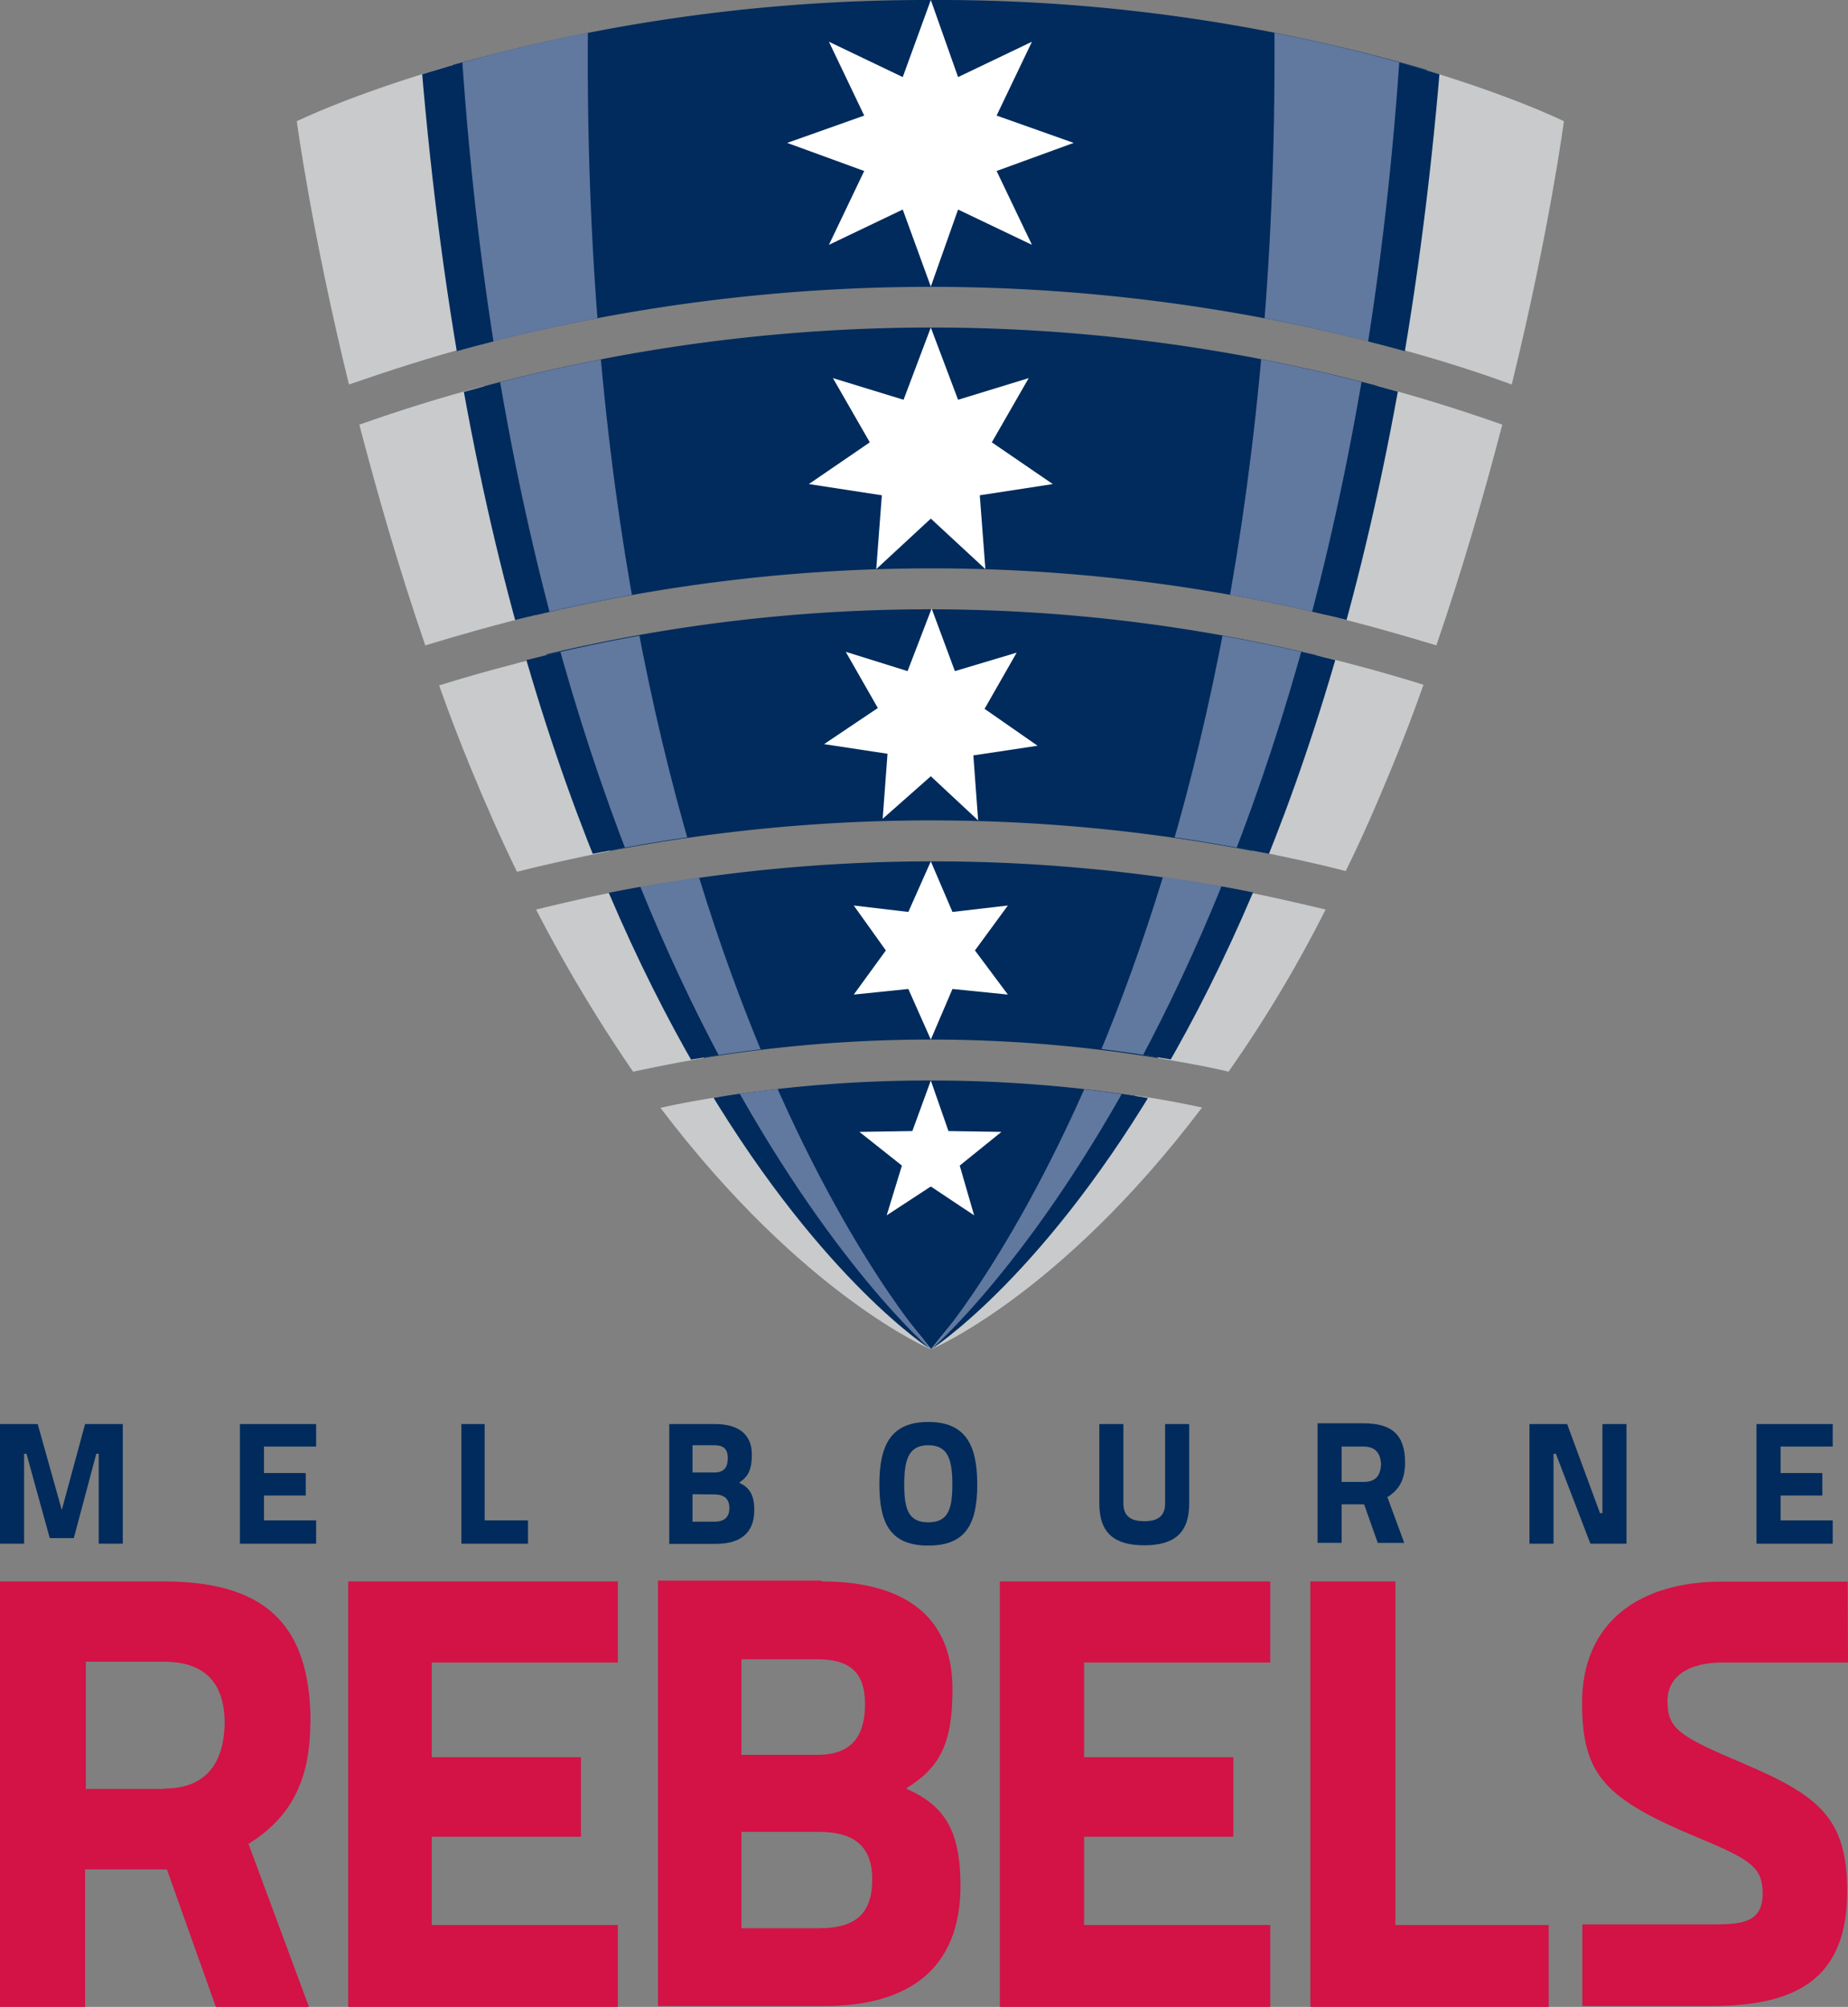 <svg viewBox="0 0 336.24 365" xmlns="http://www.w3.org/2000/svg" xmlns:xlink="http://www.w3.org/1999/xlink"><rect x="0" y="0" width="336.24" height="365" fill="#808080" stroke="none"/><clipPath id="a"><path d="m120 201.48c26 34.31 49.35 44 49.35 44s23.36-9.64 49.35-44a253.94 253.94 0 0 0 -49.35-5 242.8 242.8 0 0 0 -49.35 5m-22.47-36.21a275.27 275.27 0 0 0 17.66 29.49 259 259 0 0 1 54.17-5.84 249.4 249.4 0 0 1 54.17 5.84 234.6 234.6 0 0 0 17.66-29.49 295.92 295.92 0 0 0 -71.83-8.76 311.47 311.47 0 0 0 -71.83 8.76m-17.67-40.73q2.63 7.44 5.7 14.89c2.77 6.72 5.54 13.14 8.46 19a308.53 308.53 0 0 1 150.68 0c2.92-6 5.69-12.26 8.46-19q3.08-7.44 5.7-14.89a296.87 296.87 0 0 0 -89.5-13.54 294.34 294.34 0 0 0 -89.5 13.58m-14.45-47.35c3.21 12.41 7.15 26.14 12 40.15a308.94 308.94 0 0 1 184 0c4.82-14 8.76-27.74 12-40.15a314.76 314.76 0 0 0 -207.9 0m-11.34-55.18s2.62 19.85 9.49 47.88a322.56 322.56 0 0 1 211.4 0c6.87-28 9.49-47.88 9.49-47.88s-44.55-22.05-115.19-22.05-115.19 22.05-115.19 22.05"/></clipPath><path d="m56.5 313.32c0-18.25-8.61-25.7-26.86-25.7h-29.64v77.38h15.48v-25h14.89l8.9 25h16.94l-11-29.64c7-4.38 11.24-10.66 11.24-22m-26.57 12h-14.26v-23.14h14.16c7.45 0 11.1 3.8 11.1 11.24-.15 7-3.21 11.83-11 11.83" fill="#d31245"/><path d="m63.36 287.62h49.06v14.75h-33.87v17.22h27.15v14.46h-27.15v16.06h33.87v14.89h-49.06z" fill="#d31245"/><path d="m149.5 287.62c14 0 23.8 5.55 23.8 19.56 0 10.08-2.33 14.31-8.47 18.11 7 3.06 9.93 7.59 9.93 17.66 0 15.19-9.49 21.9-24.82 21.9h-30.22v-77.38h29.78zm-14.6 14.16v17.38h13.87c6 0 8.62-3.22 8.62-9.2s-2.92-8.18-8.76-8.18zm0 31.39v17.52h14.17c6.42 0 9.63-2.48 9.63-8.9 0-6.14-3.5-8.62-9.63-8.62z" fill="#d31245"/><path d="m181.92 287.62h49.2v14.75h-33.87v17.22h27.15v14.46h-27.15v16.06h33.87v14.89h-49.2z" fill="#d31245"/><path d="m238.42 365v-77.38h15.47v62.49h27.89v14.89z" fill="#d31245"/><path d="m336.24 302.37h-22.92c-6 0-9.93 2.48-9.93 7 0 5.11 2.19 6.43 13.87 11.39 13.72 5.84 18.83 9.93 18.83 23.22 0 15.76-9 20.87-24.82 20.87h-23.36v-14.85h22c6 0 10.8.29 10.8-5.55 0-4.67-1.9-6.13-11.39-10.07-17.22-7.15-21.46-11.39-21.46-24.67 0-14.75 10.51-22.05 25.41-22.05h22.92z" fill="#d31245"/><g fill="#002b5c"><path d="m43.65 259h13.87v4.09h-9.49v4.82h7.6v4.09h-7.6v4.52h9.49v4.24h-13.87z"/><path d="m83.95 280.76v-21.76h4.23v17.52h7.89v4.24z"/><path d="m130.09 259c3.94 0 6.71 1.61 6.71 5.55 0 2.78-.73 4.09-2.33 5.11 1.89.88 2.77 2.19 2.77 5 0 4.23-2.63 6.13-7 6.13h-8.47v-21.79zm-4.09 4v4.81h3.94c1.75 0 2.48-.87 2.48-2.62s-.87-2.34-2.48-2.34h-3.94zm0 8.76v5h3.94c1.75 0 2.77-.73 2.77-2.48s-1-2.48-2.77-2.48z"/><path d="m160 270c0-7.3 2.19-11.38 8.9-11.38s8.91 4.08 8.91 11.38-2.19 11.1-8.91 11.1-8.9-3.8-8.9-11.1m13.28 0c0-4.67-.87-7.15-4.38-7.15s-4.38 2.48-4.38 7.15.88 6.87 4.38 6.87 4.38-2.19 4.38-6.87"/><path d="m208.2 276.67c2.19 0 3.79-.73 3.79-3.21v-14.46h4.38v14.46c0 5.4-2.77 7.59-8.17 7.59s-8.18-2.19-8.18-7.59v-14.46h4.38v14.46c0 2.48 1.61 3.21 3.8 3.21"/><path d="m247.91 273.6h-3.8v7h-4.38v-21.74h8.32c5.11 0 7.6 2 7.6 7.15 0 3.21-1.17 5-3.22 6.28l3.07 8.32h-4.82l-2.48-7zm.14-10.51h-3.94v6.43h4.09c2.19 0 3.07-1.32 3.07-3.36-.15-2.05-1.17-3.07-3.22-3.07"/><path d="m278.28 259h6.86l5.98 16.21h.44v-16.21h4.38v21.76h-6.57l-6.28-16.35h-.43v16.35h-4.38z"/><path d="m319.59 259h13.87v4.09h-9.49v4.82h7.6v4.09h-7.6v4.52h9.49v4.24h-13.87z"/><path d="m15.48 259-4.24 15.63-4.38-15.63h-6.86v21.76h4.38v-16.35h.44l4.23 15.33h4.38l4.09-15.33h.44v16.35h4.38v-21.76z"/><path d="m240 119.28a301 301 0 0 0 -140.57-.28l11.57 35.76a310 310 0 0 1 116.8 0"/><path d="m208.34 199.58a248.19 248.19 0 0 0 -39-3.06 242.17 242.17 0 0 0 -37.08 2.77l37.08 46.14"/><path d="m225.86 161.91a302.81 302.81 0 0 0 -111.54-.14l13.68 30.66a255.75 255.75 0 0 1 82.64 0"/><path d="m259.59 12.7a316.79 316.79 0 0 0 -90.23-12.7 319.73 319.73 0 0 0 -87 11.83l4.38 51a325.36 325.36 0 0 1 166.3.29"/><path d="m250.24 70.08a315.45 315.45 0 0 0 -162.06.15l9.49 41.61a308.86 308.86 0 0 1 143.67 0"/></g><path d="m97.53 111.84c-6.72 1.6-13.43 3.5-20.15 5.54-4.82-14-8.76-27.74-12-40.15 7.44-2.62 15-5 22.63-7z" fill="#c8cacb"/><path d="m111 154.76c-5.69 1.17-11.24 2.34-16.94 3.8-2.92-6-5.69-12.27-8.46-19q-3.07-7.46-5.7-14.9c6.43-2 13-3.79 19.57-5.4" fill="#c8cacb"/><path d="m114.32 161.77c-5.7 1-11.24 2.33-16.79 3.65a276.27 276.27 0 0 0 17.66 29.49c4.24-.88 8.47-1.75 12.85-2.48" fill="#c8cacb"/><path d="m132.28 199.29c-4.09.58-8.18 1.31-12.12 2.19 26 34.31 49.35 44 49.35 44" fill="#c8cacb"/><path d="m82.34 11.83c-18.25 5.25-28.34 10.22-28.34 10.22s2.63 19.85 9.49 47.88c7.59-2.62 15.33-5.11 23.07-7.15" fill="#c8cacb"/><path d="m239.44 119.14c6.57 1.6 13 3.35 19.56 5.4q-2.62 7.44-5.69 14.89c-2.77 6.72-5.55 13.14-8.47 19-5.55-1.46-11.24-2.63-16.93-3.8" fill="#c8cacb"/><path d="m210.68 192.43c4.23.73 8.61 1.46 12.85 2.48a235.32 235.32 0 0 0 17.66-29.49c-5.55-1.32-11.24-2.63-16.79-3.65" fill="#c8cacb"/><path d="m169.36 245.43s23.36-9.64 49.35-44c-4.09-.88-8-1.61-12.12-2.19" fill="#c8cacb"/><path d="m241.19 111.84c6.72 1.6 13.43 3.5 20.15 5.54 4.82-14 8.76-27.74 12-40.15-7.44-2.62-15-5-22.63-7" fill="#c8cacb"/><path d="m252 62.78c7.73 2 15.47 4.38 23.06 7.15 6.87-28 9.49-47.88 9.49-47.88s-10.07-5-28.32-10.22" fill="#c8cacb"/><path d="m169.36 0 4.96 14.02 13.44-6.43-6.43 13.43 14.02 4.97-14.02 5.11 6.43 13.43-13.44-6.42-4.96 14.01-5.11-14.01-13.43 6.42 6.42-13.43-14.01-5.11 14.01-4.97-6.42-13.43 13.43 6.43z" fill="#fff"/><path d="m169.36 156.66 3.94 9.2 10.08-1.17-5.99 8.17 5.99 8.03-10.08-1.02-3.94 9.2-4.09-9.2-9.93 1.02 5.84-8.03-5.84-8.17 9.93 1.17z" fill="#fff"/><path d="m169.36 215.79 7.88 5.25-2.62-9.05 7.59-6.13-9.64-.15-3.21-9.19-3.36 9.19-9.63.15 7.73 6.13-2.77 9.05z" fill="#fff"/><path d="m169.36 94.32 9.93 9.19-1.02-13.43 13.28-2.04-11.09-7.59 6.71-11.68-12.85 3.94-4.96-13.14-4.96 13.14-12.85-3.94 6.71 11.68-11.09 7.59 13.28 2.04-1.02 13.43z" fill="#fff"/><path d="m169.36 141.18 8.61 8.03-.87-11.82 11.68-1.76-9.64-6.71 5.84-10.22-11.24 3.36-4.23-11.39-4.38 11.39-11.25-3.51 5.84 10.22-9.78 6.57 11.54 1.75-.88 11.83z" fill="#fff"/><g clip-path="url(#a)"><path d="m169.51 245.43s-79.72-52.56-87.31-238.86l24.8-4.23c-2.19 172.28 62.49 243.09 62.49 243.09" fill="#61789f"/></g><g clip-path="url(#a)"><path d="m169.36 245.43s-77.36-48.77-92.71-233.9l7.45-.53c11.82 171.84 85.26 234.48 85.26 234.48" fill="#002b5c"/></g><g clip-path="url(#a)"><path d="m169.36 245.43s79.72-52.56 87.31-238.86l-24.82-4.23c2 172.28-62.49 243.09-62.49 243.09" fill="#61789f"/></g><g clip-path="url(#a)"><path d="m169.36 245.43s77.38-48.77 92.71-233.9l-7.45-.53c-11.82 171.84-85.26 234.48-85.26 234.48" fill="#002b5c"/></g></svg>